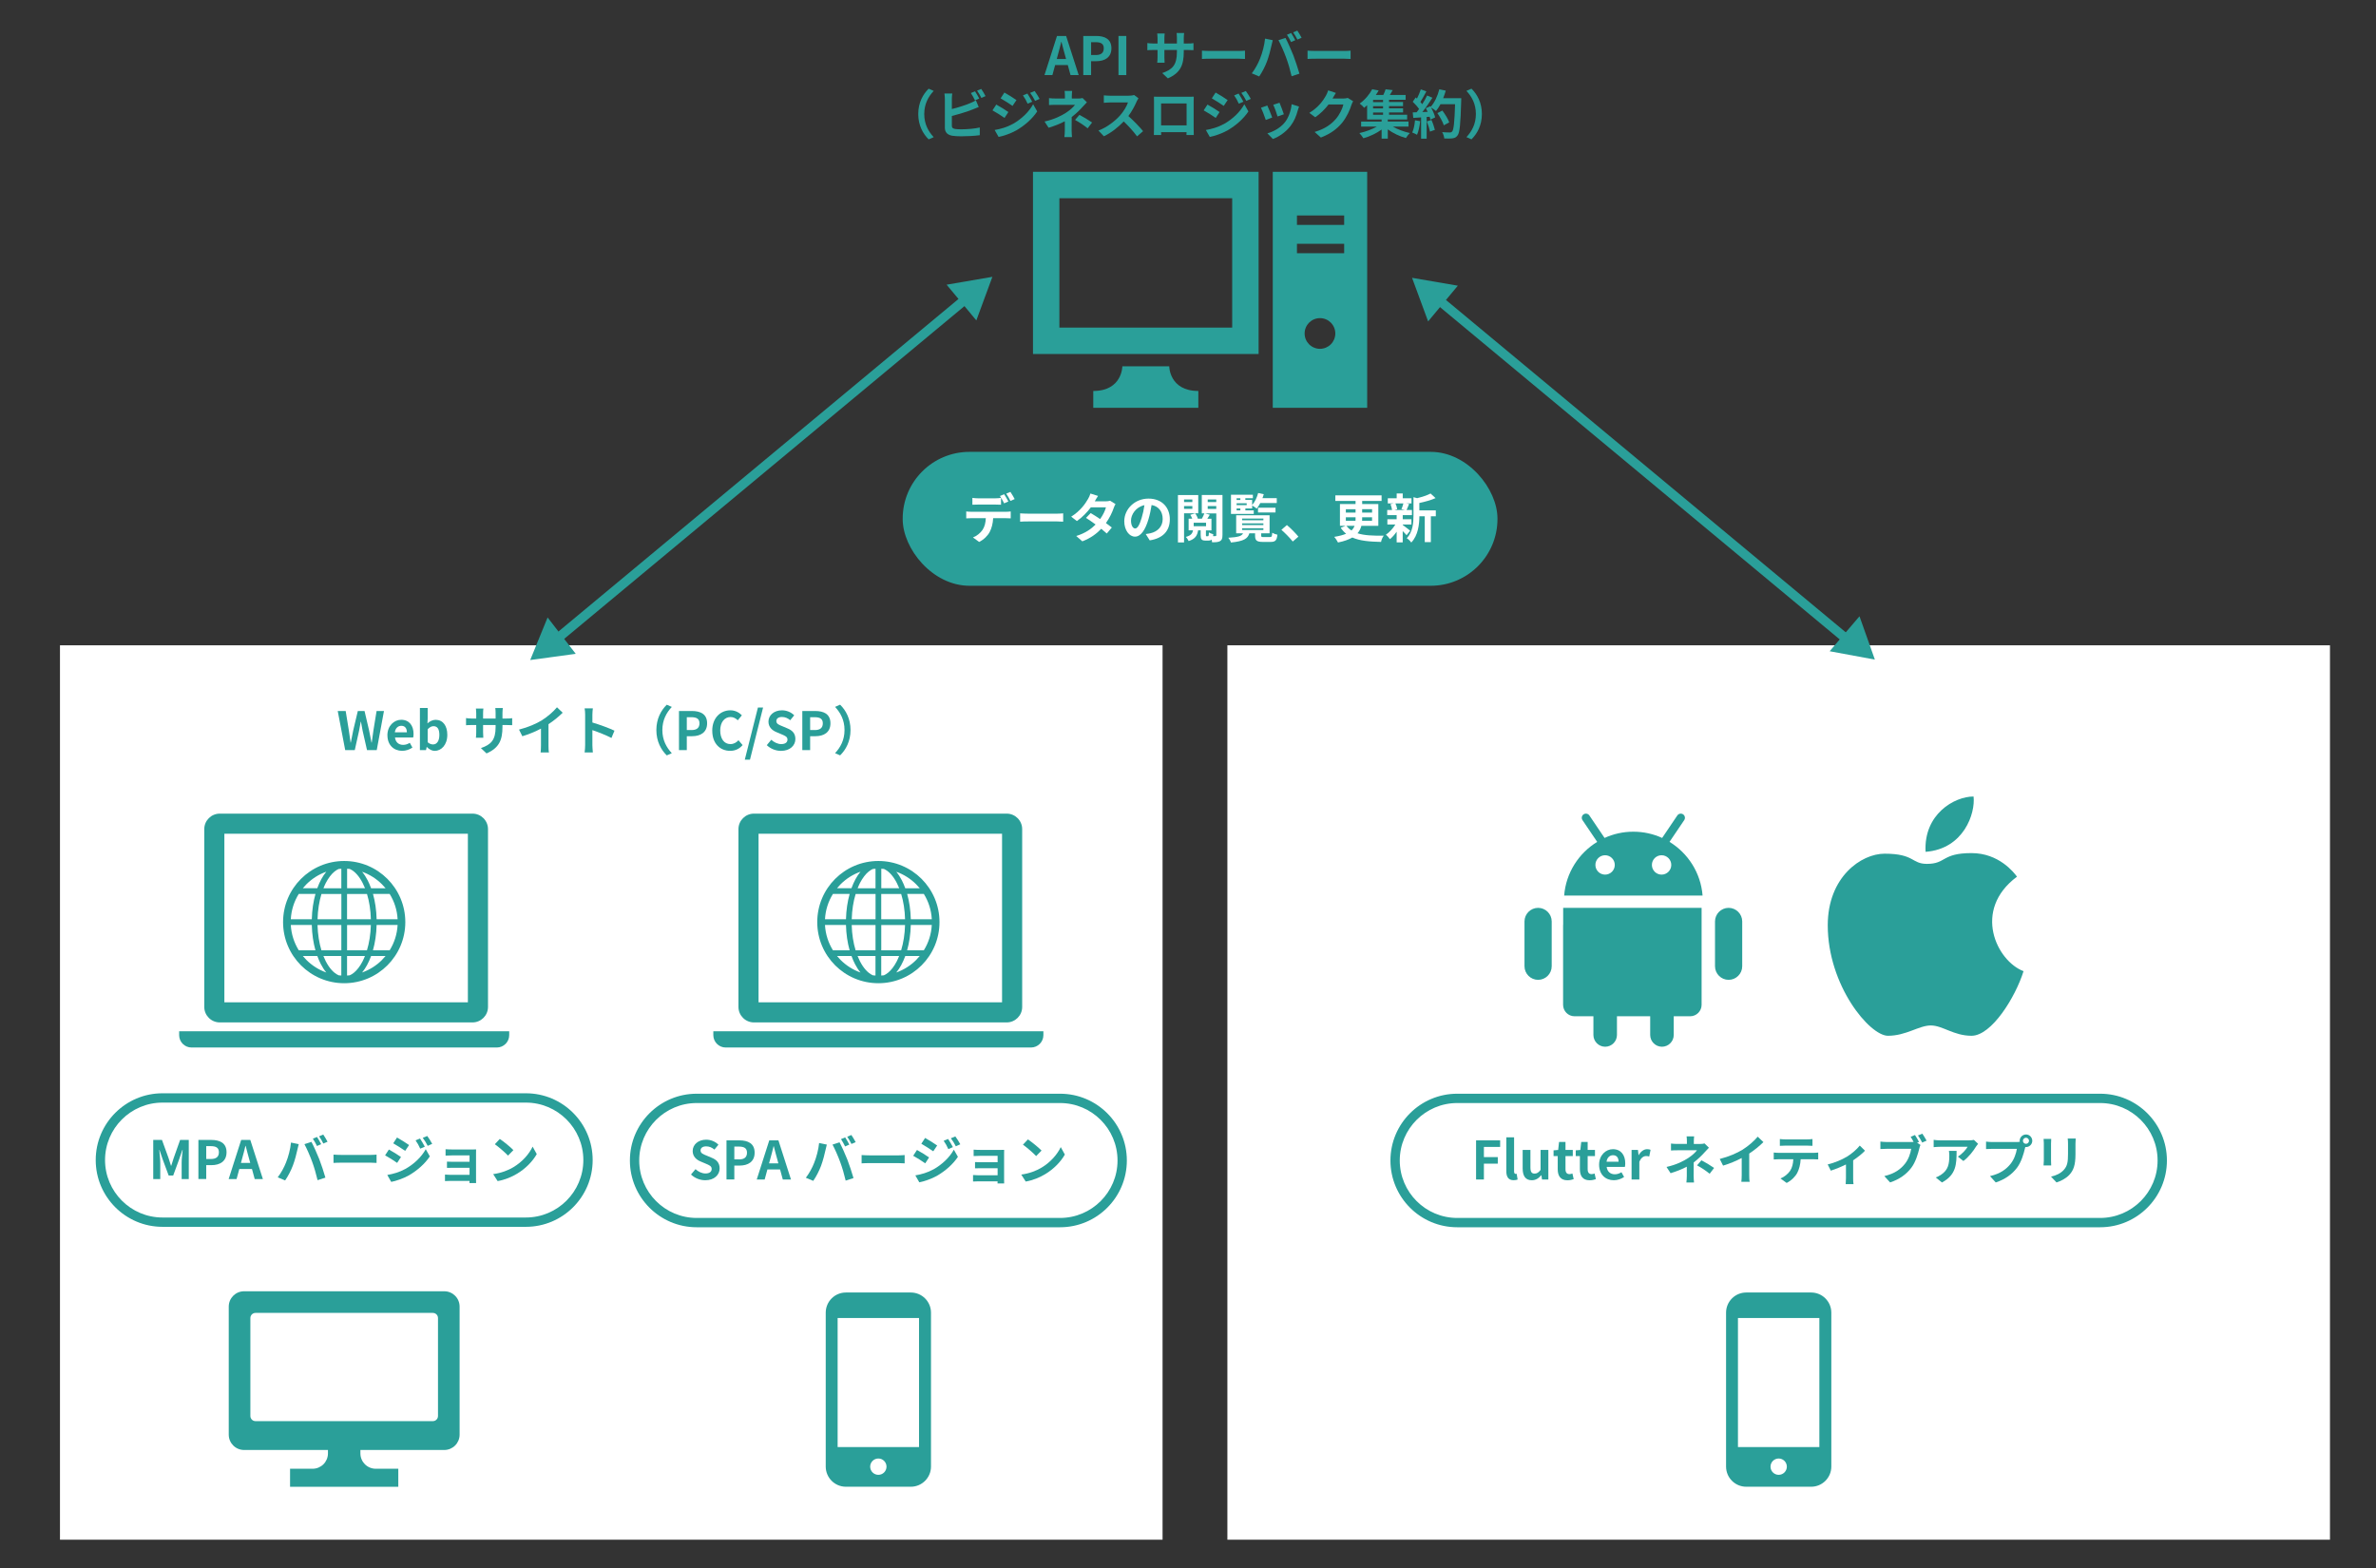 <?xml version="1.0" encoding="UTF-8"?>
<svg id="_レイヤー_4" data-name="レイヤー 4" xmlns="http://www.w3.org/2000/svg" viewBox="0 0 765 505">
  <rect x="0" y="0" width="765" height="505" fill="#333333" stroke="none"/>
  <defs>
    <style>
      .cls-1 {
        fill: none;
        stroke: #2a9f99;
        stroke-linecap: round;
        stroke-miterlimit: 10;
        stroke-width: 3px;
      }

      .cls-2 {
        fill-rule: evenodd;
      }

      .cls-2, .cls-3 {
        fill: #2a9f99;
      }

      .cls-2, .cls-3, .cls-4 {
        stroke-width: 0px;
      }

      .cls-4 {
        fill: #fff;
      }
    </style>
  </defs>
  <rect class="cls-4" x="19.31" y="207.79" width="355" height="288"/>
  <rect class="cls-4" x="395.18" y="207.79" width="355" height="288"/>
  <g>
    <g>
      <path class="cls-4" d="m469.18,393.68c-11.03,0-20-8.97-20-20s8.97-20,20-20h207c11.03,0,20,8.97,20,20s-8.97,20-20,20h-207Z"/>
      <path class="cls-3" d="m676.18,355.18c10.2,0,18.5,8.3,18.5,18.5s-8.3,18.5-18.5,18.5h-207c-10.2,0-18.5-8.3-18.5-18.5s8.3-18.5,18.5-18.5h207m0-3h-207c-11.87,0-21.5,9.63-21.5,21.5s9.63,21.5,21.5,21.5h207c11.87,0,21.5-9.63,21.5-21.5s-9.63-21.5-21.5-21.5h0Z"/>
    </g>
    <g>
      <path class="cls-3" d="m475.25,367.2h7.75v2.11h-5.23v3.28h4.47v2.11h-4.47v5.1h-2.52v-12.6Z"/>
      <path class="cls-3" d="m484.99,377.13v-10.9h2.5v11c0,.58.25.76.49.76.1,0,.17,0,.34-.03l.31,1.85c-.29.12-.7.22-1.29.22-1.73,0-2.35-1.14-2.35-2.91Z"/>
      <path class="cls-3" d="m490.25,376.23v-5.95h2.5v5.63c0,1.46.41,1.99,1.33,1.99.78,0,1.29-.34,1.94-1.19v-6.43h2.5v9.52h-2.04l-.19-1.36h-.07c-.81.97-1.73,1.6-3.03,1.6-2.06,0-2.94-1.43-2.94-3.81Z"/>
      <path class="cls-3" d="m501.54,376.47v-4.21h-1.34v-1.85l1.48-.12.29-2.57h2.07v2.57h2.35v1.97h-2.35v4.21c0,1.09.44,1.6,1.29,1.6.31,0,.68-.1.94-.2l.41,1.82c-.51.17-1.17.36-2.01.36-2.26,0-3.13-1.45-3.13-3.57Z"/>
      <path class="cls-3" d="m508.68,376.47v-4.21h-1.34v-1.85l1.48-.12.29-2.57h2.07v2.57h2.35v1.97h-2.35v4.21c0,1.09.44,1.6,1.29,1.6.31,0,.68-.1.94-.2l.41,1.82c-.51.17-1.17.36-2.01.36-2.26,0-3.13-1.45-3.13-3.57Z"/>
      <path class="cls-3" d="m514.86,375.04c0-3.08,2.18-5,4.44-5,2.62,0,3.98,1.92,3.98,4.54,0,.48-.05.94-.12,1.16h-5.87c.21,1.56,1.22,2.38,2.63,2.38.78,0,1.46-.24,2.14-.66l.85,1.53c-.94.65-2.14,1.05-3.31,1.05-2.67,0-4.74-1.85-4.74-5Zm6.27-.97c0-1.27-.58-2.09-1.8-2.09-1,0-1.89.71-2.07,2.09h3.88Z"/>
      <path class="cls-3" d="m525.33,370.28h2.04l.19,1.68h.05c.7-1.24,1.72-1.92,2.7-1.92.53,0,.83.08,1.12.2l-.43,2.16c-.34-.1-.61-.15-1-.15-.75,0-1.65.49-2.18,1.87v5.68h-2.5v-9.52Z"/>
      <path class="cls-3" d="m545.36,367.48v.88h2.04c.53,0,1-.05,1.41-.17l1.41,1.38c-.44.43-.95,1-1.33,1.41-.87.99-2.16,2.26-3.57,3.33,0,1.36-.02,3.21-.02,4.28,0,.68.07,1.65.12,2.18h-2.45c.07-.48.13-1.5.13-2.18v-2.91c-1.56.83-3.38,1.53-5.22,2.09l-1.31-2.01c3.28-.73,5.46-1.9,6.94-2.84,1.31-.85,2.36-1.84,2.86-2.53h-6.15c-.61,0-1.68.02-2.21.07v-2.23c.65.1,1.58.12,2.18.12h2.94v-.88c0-.53-.03-1.14-.1-1.56h2.43c-.05.41-.1,1.04-.1,1.56Zm1.04,7.77l1.41-1.63c1.56.85,2.45,1.34,4.08,2.46l-1.43,1.87c-1.48-1.17-2.58-1.89-4.06-2.7Z"/>
      <path class="cls-3" d="m561.14,370.14c1.75-1.09,3.69-2.79,4.79-4.13l1.84,1.75c-1.29,1.28-2.92,2.6-4.57,3.69v6.87c0,.75.03,1.8.15,2.23h-2.69c.07-.41.12-1.48.12-2.23v-5.44c-1.75.92-3.91,1.84-6,2.45l-1.07-2.14c3.04-.78,5.54-1.89,7.43-3.04Z"/>
      <path class="cls-3" d="m572.73,371.22h11.13c.36,0,1.1-.03,1.55-.1v2.21c-.43-.03-1.07-.05-1.55-.05h-4.1c-.1,1.75-.48,3.18-1.09,4.37-.6,1.17-1.9,2.5-3.42,3.26l-1.99-1.44c1.21-.46,2.4-1.45,3.08-2.43.7-1.05.99-2.33,1.05-3.76h-4.67c-.51,0-1.16.03-1.63.07v-2.23c.51.05,1.1.1,1.63.1Zm2.16-4.33h6.83c.58,0,1.26-.03,1.84-.12v2.19c-.58-.03-1.24-.07-1.84-.07h-6.82c-.6,0-1.31.03-1.84.07v-2.19c.56.08,1.26.12,1.82.12Z"/>
      <path class="cls-3" d="m594.56,372.52c1.65-1,3.37-2.53,4.23-3.64l1.68,1.65c-.8.88-2.29,2.09-3.81,3.09v5.83c0,.59.02,1.5.12,1.84h-2.52c.03-.34.08-1.24.08-1.84v-4.49c-1.5.75-3.4,1.53-4.88,1.99l-1-2.01c2.21-.48,4.74-1.61,6.09-2.43Z"/>
      <path class="cls-3" d="m617.87,367.71l-.63.25,1.09.71c-.17.32-.29.82-.38,1.17-.41,1.67-1.14,4.3-2.57,6.19-1.53,2.04-3.79,3.72-6.83,4.71l-1.85-2.04c3.37-.78,5.29-2.26,6.66-3.99,1.12-1.41,1.77-3.33,1.99-4.79h-7.9c-.78,0-1.58.03-2.02.07v-2.4c.49.07,1.46.14,2.02.14h7.87c.21,0,.49,0,.8-.03-.29-.56-.63-1.16-.95-1.65l1.39-.58c.44.65,1,1.63,1.31,2.24Zm2.43-.42l-1.41.61c-.38-.7-.9-1.67-1.36-2.29l1.41-.56c.42.61,1.04,1.65,1.36,2.24Z"/>
      <path class="cls-3" d="m636.23,369.18c-.8,1.33-2.41,3.47-4.08,4.66l-1.77-1.41c1.36-.83,2.69-2.33,3.13-3.16h-8.86c-.71,0-1.28.05-2.07.12v-2.36c.65.1,1.36.17,2.07.17h9.16c.48,0,1.41-.05,1.73-.15l1.34,1.26c-.19.22-.51.63-.66.88Zm-10.98,11.58l-1.99-1.62c.54-.19,1.16-.48,1.79-.93,2.16-1.5,2.57-3.3,2.57-6.09,0-.53-.03-.99-.12-1.53h2.46c0,4.22-.08,7.68-4.71,10.17Z"/>
      <path class="cls-3" d="m652.31,365.3c1.11,0,2.02.92,2.02,2.04s-.92,2.02-2.02,2.02c-.07,0-.15,0-.22-.02-.05.19-.09.36-.14.51-.39,1.67-1.12,4.3-2.55,6.19-1.53,2.04-3.81,3.72-6.83,4.71l-1.85-2.04c3.37-.78,5.29-2.26,6.66-3.99,1.12-1.41,1.77-3.33,1.99-4.79h-7.9c-.78,0-1.6.03-2.02.07v-2.4c.49.07,1.46.14,2.02.14h7.87c.24,0,.61-.02.97-.07-.02-.1-.04-.2-.04-.32,0-1.12.92-2.04,2.04-2.04Zm0,3.01c.53,0,.97-.44.97-.97s-.44-.99-.97-.99-.99.44-.99.99.44.97.99.97Z"/>
      <path class="cls-3" d="m660.37,368.05v5.75c0,.42.02,1.09.05,1.48h-2.46c.02-.32.09-.99.09-1.5v-5.73c0-.32-.02-.92-.07-1.31h2.45c-.03.39-.05.76-.05,1.31Zm7.87.25v3.37c0,3.65-.71,5.24-1.97,6.63-1.12,1.22-2.89,2.06-4.13,2.45l-1.77-1.87c1.68-.39,3.06-1.04,4.08-2.14,1.17-1.28,1.39-2.55,1.39-5.2v-3.23c0-.68-.03-1.22-.1-1.7h2.57c-.03.48-.07,1.02-.07,1.7Z"/>
    </g>
  </g>
  <g>
    <path class="cls-3" d="m332.59,113.99h72.64v-58.67h-72.64v58.67Zm8.5-50.16h55.64v41.66h-55.64v-41.66Z"/>
    <path class="cls-3" d="m376.46,117.95h-15.1s0,7.94-9.36,7.94v5.42h33.83v-5.42c-9.37,0-9.37-7.94-9.37-7.94Z"/>
    <path class="cls-3" d="m409.79,55.32v76h30.4V55.32h-30.4Zm15.2,57c-2.73,0-4.94-2.21-4.94-4.94s2.21-4.94,4.94-4.94,4.94,2.21,4.94,4.94-2.21,4.94-4.94,4.94Zm7.79-30.78h-15.2v-3.04h15.2v3.04Zm0-9.12h-15.2v-3.04h15.2v3.04Z"/>
  </g>
  <g>
    <rect class="cls-3" x="290.64" y="145.5" width="191.5" height="43.12" rx="21.5" ry="21.5"/>
    <g>
      <path class="cls-4" d="m312.74,164.79h11.13c.36,0,1.11-.03,1.55-.1v2.22c-.42-.03-1.07-.05-1.55-.05h-4.1c-.1,1.76-.48,3.19-1.09,4.38-.59,1.19-1.9,2.51-3.42,3.27l-1.99-1.45c1.21-.46,2.4-1.43,3.08-2.44.7-1.06.99-2.34,1.05-3.77h-4.67c-.49,0-1.16.03-1.63.07v-2.23c.51.07,1.11.1,1.63.1Zm2.16-4.33h5.56c.58,0,1.26-.05,1.84-.14v2.2c-.58-.03-1.24-.05-1.84-.05h-5.56c-.58,0-1.31.02-1.82.05v-2.2c.54.08,1.24.14,1.82.14Zm9.76,1.02l-1.36.6c-.36-.7-.88-1.72-1.34-2.37l1.36-.56c.42.63,1.02,1.7,1.34,2.33Zm2.04-.78l-1.36.6c-.36-.72-.9-1.71-1.36-2.35l1.34-.56c.44.65,1.07,1.72,1.38,2.32Z"/>
      <path class="cls-4" d="m331.19,165.4h9.13c.8,0,1.55-.07,1.99-.1v2.68c-.41-.02-1.27-.08-1.99-.08h-9.13c-.97,0-2.11.03-2.74.08v-2.68c.61.05,1.85.1,2.74.1Z"/>
      <path class="cls-4" d="m352.5,161.43h3.45c.53,0,1.11-.07,1.48-.19l1.73,1.07c-.19.32-.41.78-.56,1.21-.46,1.38-1.31,3.2-2.52,4.91.73.53,1.39,1.02,1.89,1.43l-1.62,1.93c-.46-.43-1.09-.96-1.78-1.52-1.5,1.58-3.43,3.03-6.09,4.04l-1.97-1.72c2.94-.9,4.83-2.28,6.24-3.7-1.1-.82-2.23-1.58-3.09-2.13l1.51-1.55c.9.51,1.97,1.21,3.04,1.93.88-1.23,1.62-2.71,1.87-3.77h-4.86c-1.19,1.58-2.77,3.22-4.49,4.41l-1.84-1.41c2.97-1.86,4.56-4.19,5.41-5.68.27-.41.63-1.19.78-1.77l2.46.77c-.42.6-.85,1.36-1.05,1.74Z"/>
      <path class="cls-4" d="m370.17,173.99l-1.28-2.03c.65-.07,1.12-.17,1.58-.27,2.18-.51,3.88-2.08,3.88-4.57,0-2.35-1.28-4.11-3.57-4.5-.24,1.45-.53,3.02-1.02,4.62-1.02,3.44-2.48,5.56-4.33,5.56s-3.45-2.08-3.45-4.96c0-3.94,3.4-7.29,7.8-7.29s6.87,2.93,6.87,6.65-2.19,6.14-6.48,6.8Zm-4.67-3.82c.71,0,1.38-1.07,2.07-3.38.39-1.26.71-2.71.9-4.12-2.8.58-4.32,3.07-4.32,4.94,0,1.72.68,2.56,1.34,2.56Z"/>
      <path class="cls-4" d="m381.23,165.28v9.39h-1.97v-15.27h6.54v5.88h-4.57Zm0-4.45v.84h2.67v-.84h-2.67Zm2.67,3.02v-.89h-2.67v.89h2.67Zm9.69,8.49c0,.99-.17,1.57-.75,1.89-.58.34-1.39.39-2.57.39-.02-.24-.08-.54-.17-.87-.24.24-.56.32-.99.32h-.97c-1.29,0-1.56-.43-1.56-1.81v-1.5h-.83c-.25,1.67-.92,2.79-3.04,3.46-.17-.38-.58-1.04-.93-1.33,1.63-.43,2.14-1.09,2.33-2.13h-1.41v-3.75h1.16c-.15-.41-.37-.87-.63-1.23l1.56-.49c.39.49.76,1.21.87,1.72h1.31c.29-.51.61-1.21.8-1.7h-.83v-5.92h6.66v12.94Zm-9.26-2.9h3.98v-1.11h-3.98v1.11Zm4.59,3.22c.2,0,.27-.15.31-1.24.31.26.99.49,1.41.6-.02.24-.05.44-.07.63.32,0,.59,0,.73-.02.22,0,.31-.08.31-.32v-6.99h-3.59l1.5.43c-.27.46-.54.9-.8,1.28h1.33v3.75h-1.78v1.5c0,.36.02.39.2.39h.46Zm-.07-11.83v.84h2.75v-.84h-2.75Zm0,3.05h2.75v-.92h-2.75v.92Z"/>
      <path class="cls-4" d="m408.91,172.93c.53,0,.65-.19.71-1.38.39.25,1.17.53,1.67.63-.19,1.84-.68,2.32-2.19,2.32h-2.48c-2.02,0-2.52-.48-2.52-2.01v-.77h-1.85c-.49,1.72-1.79,2.57-5.92,2.97-.12-.44-.53-1.16-.87-1.53,3.3-.19,4.33-.56,4.76-1.43h-2.21v-5.81h10.76v5.81h-2.7v.75c0,.41.12.46.82.46h2.02Zm-5.24-7.45h-7.33v-6.17h7.05v1.12h-2.43v.55h2.19v1.64c.87-.97,1.56-2.42,1.94-3.87l1.8.39c-.12.43-.25.85-.42,1.26h4.61v1.57h-5.3c-.36.68-.75,1.31-1.16,1.81-.32-.29-1.02-.75-1.46-.99v.94h-2.19v.61h2.7v1.14Zm-5.52-5.04v.55h1.21v-.55h-1.21Zm3.25,1.62h-3.25v.6h3.25v-.6Zm-3.25,2.28h1.21v-.61h-1.21v.61Zm1.77,3.19h6.85v-.55h-6.85v.55Zm0,1.55h6.85v-.55h-6.85v.55Zm0,1.58h6.85v-.56h-6.85v.56Zm5.12-5.64v-1.53h5.64v1.53h-5.64Z"/>
      <path class="cls-4" d="m412.57,170.6l1.77-1.53c1.21.99,2.86,2.68,3.71,3.73l-1.82,1.57c-1.04-1.28-2.48-2.74-3.66-3.77Z"/>
      <path class="cls-4" d="m438.32,169.34c-.22.85-.61,1.67-1.24,2.37,2.21.73,5,.8,8.45.78-.37.46-.75,1.31-.87,2.01-3.69-.08-6.82-.34-9.25-1.42-1.14.65-2.63,1.21-4.61,1.6-.24-.48-.78-1.33-1.22-1.81,1.63-.26,2.87-.6,3.84-1.01-.66-.51-1.24-1.16-1.75-1.91l1.55-.63h-1.8v-7.01h5.03v-1h-6.51v-1.81h14.89v1.81h-6.25v1h5.2v7.01h-5.46Zm-5-4.28h3.13v-1.09h-3.13v1.09Zm0,2.62h3.11c.02-.19.02-.38.02-.56v-.55h-3.13v1.11Zm.17,1.65c.49.61,1.02,1.09,1.65,1.48.49-.46.78-.94.99-1.48h-2.63Zm8.28-2.76h-3.2v.56c0,.17,0,.36-.02.55h3.21v-1.11Zm-3.2-2.61v1.09h3.2v-1.09h-3.2Z"/>
      <path class="cls-4" d="m451.63,169.03c.61.43,2.02,1.55,2.41,1.86l-1.17,1.45c-.27-.34-.75-.85-1.24-1.33v3.63h-1.95v-3.43c-.66.96-1.43,1.81-2.16,2.4-.31-.44-.88-1.11-1.31-1.43,1.1-.73,2.28-2.01,3.06-3.29h-2.58v-1.7h2.99v-1.31h-3.04v-1.67h1.56c-.07-.56-.27-1.29-.51-1.88l1.04-.24h-1.9v-1.65h2.86v-1.55h1.95v1.55h2.82v1.65h-1.75l.99.19c-.31.73-.58,1.42-.82,1.93h1.72v1.67h-2.96v1.31h2.8v1.7h-2.8v.14Zm-2.35-6.94c.29.58.51,1.36.58,1.88l-.85.24h3.33l-1.12-.24c.22-.51.49-1.3.63-1.88h-2.57Zm13.02,4.14h-1.61v8.33h-1.96v-8.33h-1.73c-.02,2.54-.37,6.14-2.62,8.47-.25-.44-.99-1.14-1.44-1.38,1.95-2.08,2.16-4.98,2.16-7.33v-5.9l1.17.32c1.62-.39,3.3-.94,4.33-1.5l1.61,1.48c-1.5.67-3.43,1.19-5.22,1.57v2.39h5.3v1.88Z"/>
    </g>
  </g>
  <g>
    <path class="cls-3" d="m340.3,11.58h2.96l4.05,12.6h-2.63l-.88-3.23h-4.08l-.88,3.23h-2.55l4.03-12.6Zm-.05,7.41h2.99l-.38-1.38c-.39-1.31-.73-2.75-1.09-4.11h-.08c-.32,1.38-.7,2.8-1.07,4.11l-.37,1.38Z"/>
    <path class="cls-3" d="m348.78,11.58h4.13c2.79,0,4.93.99,4.93,3.96s-2.16,4.16-4.86,4.16h-1.68v4.47h-2.52v-12.6Zm4.03,6.14c1.73,0,2.57-.73,2.57-2.18s-.92-1.96-2.65-1.96h-1.43v4.13h1.51Z"/>
    <path class="cls-3" d="m360.12,11.58h2.52v12.6h-2.52v-12.6Z"/>
    <path class="cls-3" d="m376.03,25.25l-1.82-1.72c3.28-1.14,4.72-2.6,4.72-6.78v-.65h-4.03v2.31c0,.75.05,1.45.07,1.79h-2.38c.05-.34.1-1.02.1-1.79v-2.31h-1.45c-.85,0-1.46.03-1.83.07v-2.31c.29.05.98.15,1.83.15h1.45v-1.68c0-.49-.05-1.02-.1-1.53h2.41c-.05.32-.1.87-.1,1.53v1.68h4.03v-1.79c0-.68-.05-1.24-.1-1.58h2.43c-.05.34-.12.9-.12,1.58v1.79h1.26c.9,0,1.41-.03,1.87-.12v2.26c-.37-.03-.97-.05-1.87-.05h-1.26v.56c0,4.22-1.02,6.78-5.12,8.58Z"/>
    <path class="cls-3" d="m389.73,16.41h9.13c.8,0,1.55-.07,1.99-.1v2.67c-.41-.02-1.27-.08-1.99-.08h-9.13c-.97,0-2.11.03-2.74.08v-2.67c.61.05,1.85.1,2.74.1Z"/>
    <path class="cls-3" d="m407.31,12.43l2.48.51c-.15.49-.34,1.33-.41,1.7-.24,1.19-.85,3.54-1.44,5.12-.61,1.65-1.62,3.59-2.52,4.86l-2.38-1c1.07-1.39,2.07-3.23,2.65-4.73.76-1.9,1.41-4.3,1.62-6.46Zm4.32.51l2.26-.73c.7,1.31,1.87,3.93,2.52,5.58.59,1.53,1.5,4.25,1.97,5.93l-2.52.82c-.47-2.02-1.09-4.17-1.77-6-.65-1.79-1.75-4.3-2.46-5.59Zm5.41,0l-1.36.6c-.36-.7-.87-1.72-1.32-2.36l1.34-.56c.43.63,1.02,1.7,1.34,2.33Zm2.04-.78l-1.36.58c-.34-.7-.9-1.7-1.36-2.33l1.34-.56c.44.65,1.07,1.72,1.38,2.31Z"/>
    <path class="cls-3" d="m423.73,16.41h9.13c.8,0,1.55-.07,1.99-.1v2.67c-.41-.02-1.27-.08-1.99-.08h-9.13c-.97,0-2.11.03-2.74.08v-2.67c.61.05,1.85.1,2.74.1Z"/>
  </g>
  <g>
    <path class="cls-3" d="m299,28.56l1.62.71c-1.7,1.84-3.04,4.18-3.04,7.45s1.34,5.61,3.04,7.45l-1.62.71c-1.84-1.8-3.35-4.52-3.35-8.16s1.51-6.36,3.35-8.16Z"/>
    <path class="cls-3" d="m306.47,31.9v3.21c2.01-.49,4.37-1.24,5.88-1.89.61-.24,1.19-.51,1.85-.92l.92,2.16c-.66.27-1.43.59-1.99.8-1.72.68-4.45,1.53-6.66,2.07v3.14c0,.73.34.92,1.11,1.07.51.07,1.21.1,1.97.1,1.77,0,4.52-.22,5.91-.59v2.48c-1.6.24-4.18.36-6.05.36-1.11,0-2.12-.07-2.86-.19-1.48-.27-2.33-1.09-2.33-2.55v-9.26c0-.37-.05-1.26-.14-1.77h2.52c-.08.51-.14,1.29-.14,1.77Zm8.82-.17l-1.38.58c-.34-.7-.87-1.7-1.32-2.36l1.34-.54c.43.63,1.04,1.7,1.36,2.33Zm2.02-.78l-1.34.58c-.36-.71-.9-1.7-1.38-2.35l1.34-.54c.46.63,1.09,1.72,1.38,2.31Z"/>
    <path class="cls-3" d="m324.67,36.07l-1.24,1.9c-.97-.68-2.74-1.82-3.88-2.43l1.22-1.87c1.16.61,3.03,1.79,3.89,2.4Zm1.36,3.88c2.89-1.62,5.27-3.94,6.61-6.38l1.31,2.31c-1.56,2.36-3.98,4.5-6.75,6.12-1.73.97-4.18,1.82-5.68,2.09l-1.27-2.23c1.9-.32,3.94-.9,5.78-1.92Zm1.24-7.72l-1.26,1.87c-.95-.66-2.72-1.8-3.84-2.43l1.22-1.87c1.12.61,2.99,1.8,3.88,2.43Zm5.07.53l-1.48.63c-.49-1.07-.88-1.8-1.5-2.67l1.43-.59c.47.71,1.15,1.85,1.55,2.63Zm2.38-.92l-1.45.65c-.54-1.07-.97-1.73-1.6-2.58l1.45-.6c.53.68,1.19,1.79,1.6,2.53Z"/>
    <path class="cls-3" d="m345.09,30.85v.88h2.04c.53,0,1-.05,1.41-.17l1.41,1.38c-.44.43-.95,1-1.33,1.41-.87.99-2.16,2.26-3.57,3.33,0,1.36-.02,3.21-.02,4.28,0,.68.07,1.65.12,2.18h-2.45c.07-.48.14-1.5.14-2.18v-2.91c-1.56.83-3.38,1.53-5.22,2.09l-1.31-2.01c3.28-.73,5.46-1.9,6.94-2.84,1.31-.85,2.36-1.84,2.86-2.53h-6.15c-.61,0-1.68.02-2.21.07v-2.23c.65.1,1.58.12,2.18.12h2.94v-.88c0-.53-.04-1.14-.1-1.56h2.43c-.05.41-.1,1.04-.1,1.56Zm1.04,7.77l1.41-1.63c1.56.85,2.45,1.34,4.08,2.46l-1.43,1.87c-1.48-1.17-2.58-1.89-4.06-2.7Z"/>
    <path class="cls-3" d="m365.97,32.7c-.58,1.33-1.53,3.14-2.67,4.67,1.68,1.46,3.74,3.64,4.74,4.86l-1.94,1.68c-1.11-1.53-2.69-3.26-4.29-4.81-1.8,1.9-4.06,3.67-6.39,4.78l-1.75-1.84c2.74-1.02,5.37-3.09,6.97-4.88,1.12-1.28,2.16-2.96,2.53-4.17h-5.76c-.71,0-1.65.1-2.01.12v-2.41c.46.07,1.5.12,2.01.12h6c.73,0,1.41-.1,1.75-.22l1.39,1.04c-.14.19-.44.71-.6,1.05Z"/>
    <path class="cls-3" d="m373.33,31.16h9.35c.43,0,1.07,0,1.68-.03-.04.51-.04,1.14-.04,1.65v8.33c0,.66.04,2.29.04,2.36h-2.35s.02-.42.02-.92h-8.19c.02.48.02.87.02.92h-2.35c0-.08.05-1.56.05-2.38v-8.31c0-.48,0-1.17-.03-1.65.7.02,1.34.03,1.8.03Zm.51,9.21h8.21v-7.05h-8.21v7.05Z"/>
    <path class="cls-3" d="m392.67,36.07l-1.24,1.9c-.97-.68-2.74-1.82-3.88-2.43l1.22-1.87c1.16.61,3.03,1.79,3.89,2.4Zm1.36,3.88c2.89-1.62,5.27-3.94,6.61-6.38l1.31,2.31c-1.56,2.36-3.98,4.5-6.75,6.12-1.73.97-4.18,1.82-5.68,2.09l-1.27-2.23c1.9-.32,3.94-.9,5.78-1.92Zm1.24-7.72l-1.26,1.87c-.95-.66-2.72-1.8-3.84-2.43l1.22-1.87c1.12.61,2.99,1.8,3.88,2.43Zm5.07.53l-1.48.63c-.49-1.07-.88-1.8-1.5-2.67l1.43-.59c.47.71,1.15,1.85,1.55,2.63Zm2.38-.92l-1.45.65c-.54-1.07-.97-1.73-1.6-2.58l1.45-.6c.53.68,1.19,1.79,1.6,2.53Z"/>
    <path class="cls-3" d="m409.61,37.85l-2.07.78c-.29-.92-1.14-3.18-1.55-3.93l2.04-.73c.43.87,1.24,2.92,1.58,3.88Zm8.23-2.29c-.44,1.72-1.16,3.48-2.31,4.98-1.58,2.04-3.71,3.47-5.69,4.22l-1.79-1.82c1.87-.49,4.23-1.78,5.64-3.55,1.16-1.44,1.97-3.71,2.18-5.83l2.38.76c-.21.54-.31.9-.41,1.24Zm-4.47,1.24l-2.04.71c-.21-.83-.95-2.89-1.38-3.77l2.02-.66c.32.73,1.16,2.94,1.39,3.72Z"/>
    <path class="cls-3" d="m429.09,31.65s-.03.05-.05.08h3.42c.53,0,1.09-.08,1.48-.2l1.73,1.07c-.19.32-.42.8-.56,1.22-.46,1.51-1.43,3.77-2.96,5.68-1.62,1.97-3.67,3.54-6.87,4.79l-2.01-1.8c3.48-1.04,5.37-2.52,6.85-4.2,1.16-1.33,2.14-3.37,2.41-4.64h-4.78c-1.14,1.48-2.62,2.98-4.28,4.11l-1.9-1.41c2.98-1.82,4.46-4.01,5.3-5.47.25-.42.61-1.21.76-1.78l2.48.82c-.39.59-.83,1.36-1.04,1.73Z"/>
    <path class="cls-3" d="m448.48,40.78c1.53.88,3.57,1.65,5.44,2.06-.42.39-.98,1.14-1.26,1.61-1.99-.54-4.15-1.56-5.83-2.79v2.97h-1.99v-2.91c-1.68,1.22-3.88,2.26-5.87,2.8-.3-.49-.87-1.24-1.29-1.67,1.94-.41,4.04-1.19,5.63-2.09h-5.07v-1.62h6.6v-.66h-4.67v-4.59c-.31.29-.63.56-.97.83-.32-.46-.98-1.07-1.43-1.36,1.89-1.36,3.26-3.14,4.03-4.62l2.09.39c-.27.49-.58.97-.92,1.46h2.41c.29-.61.58-1.29.75-1.84l2.28.27c-.29.54-.61,1.09-.92,1.56h5.08v1.56h-5.34v.7h4.5v1.33h-4.5v.71h4.52v1.33h-4.52v.73h5.83v1.53h-6.24v.66h6.68v1.62h-5.03Zm-3.18-8.6h-3.21v.7h3.21v-.7Zm0,2.02h-3.21v.71h3.21v-.71Zm-3.21,2.77h3.21v-.73h-3.21v.73Z"/>
    <path class="cls-3" d="m457.26,39.01c-.17,1.6-.53,3.3-1.02,4.39-.36-.22-1.11-.58-1.55-.73.49-1,.77-2.52.9-3.94l1.67.29Zm13.22-7.36s0,.68-.02.93c-.22,7.45-.46,10.13-1.17,11.03-.48.65-.92.83-1.63.93-.61.1-1.67.08-2.65.05-.04-.58-.31-1.46-.68-2.04,1.07.1,2.04.1,2.5.1.32,0,.51-.07.71-.29.51-.53.77-3.01.95-8.81h-4.69c-.46.83-.94,1.58-1.45,2.19-.34-.31-1.09-.82-1.6-1.12.6,1.07,1.14,2.33,1.33,3.18l-1.53.71c-.05-.27-.13-.58-.24-.92l-.97.07v6.99h-1.79v-6.85l-2.52.17-.17-1.77,1.26-.05c.25-.32.53-.68.78-1.05-.49-.73-1.33-1.65-2.04-2.33l.95-1.39c.14.12.27.24.41.36.48-.93.95-2.07,1.24-2.96l1.79.63c-.61,1.17-1.31,2.48-1.92,3.43.22.24.42.49.59.71.61-.95,1.16-1.94,1.56-2.79l1.72.71c-.95,1.5-2.14,3.23-3.25,4.61l1.72-.07c-.19-.41-.39-.82-.6-1.17l1.43-.63.12.2c1.26-1.34,2.26-3.52,2.8-5.66l2.07.44c-.22.83-.51,1.65-.83,2.43h5.8Zm-9.6,6.97c.46,1,.9,2.33,1.11,3.2l-1.6.56c-.13-.87-.58-2.24-1-3.28l1.5-.48Zm3.98,1.73c-.32-1.07-1.21-2.7-2.07-3.93l1.61-.82c.88,1.17,1.85,2.74,2.21,3.81l-1.75.94Z"/>
    <path class="cls-3" d="m473.77,44.87l-1.62-.71c1.7-1.84,3.04-4.18,3.04-7.45s-1.34-5.61-3.04-7.45l1.62-.71c1.84,1.8,3.35,4.52,3.35,8.16s-1.51,6.36-3.35,8.16Z"/>
  </g>
  <g>
    <path class="cls-3" d="m70.75,329.22h81.39c2.74,0,4.98-2.24,4.98-4.98v-57.27c0-2.74-2.24-4.98-4.98-4.98h-81.39c-2.74,0-4.98,2.24-4.98,4.98v57.27c0,2.74,2.24,4.98,4.98,4.98Zm1.49-60.76h78.4v54.28h-78.4v-54.28Z"/>
    <path class="cls-3" d="m57.68,332.08v1.24c0,2.19,1.79,3.98,3.98,3.98h98.31c2.19,0,3.98-1.79,3.98-3.98v-1.24H57.68Z"/>
    <path class="cls-3" d="m110.82,277.24c-10.87,0-19.68,8.81-19.68,19.68,0,10.87,8.81,19.68,19.68,19.68s19.68-8.81,19.68-19.68c0-10.87-8.81-19.68-19.68-19.68Zm-12.17,7.5c1.79-1.79,3.98-3.19,6.41-4.05-1.17,1.41-2.14,3.22-2.9,5.31h-4.65c.36-.44.74-.86,1.14-1.26Zm-2.46,3.11h5.38c-.69,2.45-1.11,5.21-1.18,8.15h-6.76c.16-2.98,1.07-5.76,2.56-8.15Zm0,18.14c-1.48-2.39-2.4-5.16-2.56-8.15h6.76c.07,2.93.48,5.7,1.17,8.15h-5.37Zm2.46,3.11c-.4-.4-.78-.82-1.14-1.26h4.66c.33.9.69,1.76,1.1,2.55.53,1.03,1.13,1.96,1.79,2.76-2.43-.86-4.62-2.26-6.41-4.05Zm11.25,5.02c-.29-.02-.57-.04-.86-.07-.45-.2-.9-.48-1.35-.84-1.36-1.1-2.61-2.97-3.57-5.37h5.77v6.28h0Zm0-8.12h-6.41c-.73-2.4-1.18-5.17-1.26-8.15h7.67v8.15h0Zm0-9.99h-7.66c.08-2.97.53-5.75,1.26-8.15h6.41v8.15Zm0-9.99h-5.76c.24-.6.49-1.18.76-1.71.82-1.58,1.78-2.83,2.79-3.66.44-.36.89-.64,1.35-.84.28-.03.57-.05.86-.06v6.28Zm13.1-1.26c.4.4.78.82,1.14,1.26h-4.66c-.33-.9-.69-1.76-1.1-2.55-.53-1.03-1.13-1.96-1.79-2.76,2.44.86,4.62,2.26,6.41,4.05Zm-11.25-5.02c.29.01.57.04.86.06.45.2.9.48,1.35.84,1.36,1.1,2.61,2.97,3.57,5.37h-5.77v-6.28h0Zm0,8.12h6.41c.73,2.4,1.18,5.17,1.25,8.15h-7.67v-8.15Zm0,9.99h7.66c-.08,2.97-.53,5.75-1.26,8.15h-6.4v-8.15Zm2.2,15.36c-.44.36-.89.64-1.35.84-.28.03-.57.05-.86.07v-6.28h5.76c-.24.6-.49,1.18-.76,1.71-.82,1.58-1.78,2.84-2.79,3.66Zm9.05-4.11c-1.79,1.79-3.98,3.19-6.42,4.05,1.17-1.41,2.14-3.22,2.9-5.31h4.65c-.36.44-.74.86-1.14,1.26Zm2.46-3.11h-5.38c.69-2.45,1.11-5.21,1.18-8.15h6.76c-.16,2.98-1.07,5.76-2.56,8.15Zm2.56-9.99h-6.76c-.07-2.93-.48-5.7-1.17-8.15h5.37c1.48,2.39,2.4,5.16,2.56,8.15Z"/>
  </g>
  <g>
    <path class="cls-3" d="m242.74,329.22h81.39c2.74,0,4.98-2.24,4.98-4.98v-57.27c0-2.74-2.24-4.98-4.98-4.98h-81.39c-2.74,0-4.98,2.24-4.98,4.98v57.27c0,2.74,2.24,4.98,4.98,4.98Zm1.49-60.76h78.4v54.28h-78.4v-54.28Z"/>
    <path class="cls-3" d="m229.67,332.08v1.24c0,2.19,1.79,3.98,3.98,3.98h98.31c2.19,0,3.98-1.79,3.98-3.98v-1.24h-106.28Z"/>
    <path class="cls-3" d="m282.81,277.24c-10.87,0-19.68,8.81-19.68,19.68,0,10.87,8.81,19.68,19.68,19.68s19.68-8.81,19.68-19.68c0-10.87-8.81-19.68-19.68-19.68Zm-12.17,7.5c1.79-1.79,3.98-3.19,6.41-4.05-1.17,1.41-2.14,3.22-2.9,5.31h-4.65c.36-.44.74-.86,1.14-1.26Zm-2.46,3.11h5.38c-.69,2.45-1.11,5.21-1.18,8.15h-6.76c.16-2.98,1.07-5.76,2.56-8.15Zm0,18.14c-1.48-2.39-2.4-5.16-2.56-8.15h6.76c.07,2.93.48,5.7,1.17,8.15h-5.37Zm2.46,3.11c-.4-.4-.78-.82-1.14-1.26h4.66c.33.9.69,1.76,1.1,2.55.53,1.03,1.13,1.96,1.79,2.76-2.43-.86-4.62-2.26-6.41-4.05Zm11.25,5.02c-.29-.02-.57-.04-.86-.07-.45-.2-.9-.48-1.35-.84-1.36-1.1-2.61-2.97-3.57-5.37h5.77v6.28h0Zm0-8.12h-6.41c-.73-2.4-1.18-5.17-1.26-8.15h7.67v8.15h0Zm0-9.99h-7.66c.08-2.97.53-5.75,1.26-8.15h6.41v8.15Zm0-9.99h-5.76c.24-.6.49-1.18.76-1.71.82-1.58,1.78-2.83,2.79-3.66.44-.36.89-.64,1.35-.84.28-.03.57-.05.86-.06v6.28Zm13.1-1.26c.4.4.78.82,1.14,1.26h-4.66c-.33-.9-.69-1.76-1.1-2.55-.53-1.03-1.13-1.96-1.79-2.76,2.44.86,4.62,2.26,6.41,4.05Zm-11.25-5.02c.29.01.57.04.86.06.45.2.9.48,1.35.84,1.36,1.1,2.61,2.97,3.57,5.37h-5.77v-6.28h0Zm0,8.12h6.41c.73,2.4,1.18,5.17,1.25,8.15h-7.67v-8.15Zm0,9.99h7.66c-.08,2.97-.53,5.75-1.26,8.15h-6.4v-8.15Zm2.2,15.36c-.44.36-.89.64-1.35.84-.28.03-.57.05-.86.07v-6.28h5.76c-.24.6-.49,1.18-.76,1.71-.82,1.58-1.78,2.84-2.79,3.66Zm9.05-4.11c-1.79,1.79-3.98,3.19-6.42,4.05,1.17-1.41,2.14-3.22,2.9-5.31h4.65c-.36.44-.74.86-1.14,1.26Zm2.46-3.11h-5.38c.69-2.45,1.11-5.21,1.18-8.15h6.76c-.16,2.98-1.07,5.76-2.56,8.15Zm2.56-9.99h-6.76c-.07-2.93-.48-5.7-1.17-8.15h5.37c1.48,2.39,2.4,5.16,2.56,8.15Z"/>
  </g>
  <path class="cls-3" d="m293.26,416.19h-20.91c-3.58,0-6.49,2.91-6.49,6.49v49.56c0,3.58,2.91,6.49,6.49,6.49h20.91c3.58,0,6.49-2.91,6.49-6.49v-49.56c0-3.58-2.91-6.49-6.49-6.49Zm-10.46,58.71c-1.45,0-2.63-1.18-2.63-2.63s1.18-2.63,2.63-2.63,2.63,1.18,2.63,2.63-1.18,2.63-2.63,2.63Zm13.1-50.49v41.55h-26.21v-41.55h26.21Z"/>
  <path class="cls-3" d="m143.05,415.79h-64.46c-2.73,0-4.94,2.21-4.94,4.94v41.23c0,2.73,2.21,4.94,4.94,4.94h27v1.1c0,2.73-2.21,4.94-4.94,4.94h-7.26v5.81h34.85v-5.81h-7.26c-2.73,0-4.94-2.21-4.94-4.94v-1.1h27c2.73,0,4.94-2.21,4.94-4.94v-41.23c0-2.73-2.21-4.94-4.94-4.94Zm-2.03,40.17c0,.91-.74,1.65-1.65,1.65h-57.11c-.91,0-1.65-.74-1.65-1.65v-31.55c0-.91.74-1.65,1.65-1.65h57.11c.91,0,1.65.74,1.65,1.65v31.55h0Z"/>
  <g>
    <g>
      <path class="cls-4" d="m224.31,393.68c-11.03,0-20-8.97-20-20s8.97-20,20-20h117c11.03,0,20,8.97,20,20s-8.97,20-20,20h-117Z"/>
      <path class="cls-3" d="m341.31,355.18c10.2,0,18.5,8.3,18.5,18.5s-8.3,18.5-18.5,18.5h-117c-10.2,0-18.5-8.3-18.5-18.5s8.3-18.5,18.5-18.5h117m0-3h-117c-11.87,0-21.5,9.63-21.5,21.5s9.63,21.5,21.5,21.5h117c11.87,0,21.5-9.63,21.5-21.5s-9.63-21.5-21.5-21.5h0Z"/>
    </g>
    <g>
      <path class="cls-3" d="m222.48,378.2l1.45-1.73c.9.83,2.09,1.39,3.2,1.39,1.31,0,2.01-.56,2.01-1.45,0-.93-.77-1.22-1.89-1.7l-1.68-.71c-1.28-.53-2.55-1.55-2.55-3.38,0-2.06,1.8-3.64,4.35-3.64,1.46,0,2.92.58,3.94,1.61l-1.28,1.58c-.8-.66-1.63-1.04-2.67-1.04-1.11,0-1.8.49-1.8,1.33,0,.9.88,1.22,1.96,1.65l1.65.7c1.53.63,2.53,1.6,2.53,3.42,0,2.06-1.72,3.81-4.62,3.81-1.68,0-3.37-.66-4.59-1.84Z"/>
      <path class="cls-3" d="m233.91,367.2h4.13c2.79,0,4.93.99,4.93,3.96s-2.16,4.16-4.86,4.16h-1.68v4.47h-2.52v-12.6Zm4.03,6.14c1.73,0,2.57-.73,2.57-2.18s-.92-1.96-2.65-1.96h-1.43v4.13h1.51Z"/>
      <path class="cls-3" d="m247.67,367.2h2.96l4.04,12.6h-2.63l-.88-3.23h-4.08l-.88,3.23h-2.55l4.03-12.6Zm-.05,7.41h2.99l-.37-1.38c-.39-1.31-.73-2.75-1.09-4.11h-.09c-.32,1.38-.7,2.8-1.07,4.11l-.38,1.38Z"/>
      <path class="cls-3" d="m263.73,368.05l2.48.51c-.15.49-.34,1.33-.41,1.7-.24,1.19-.85,3.54-1.44,5.12-.61,1.65-1.62,3.59-2.52,4.86l-2.38-1c1.07-1.39,2.07-3.23,2.65-4.73.76-1.9,1.41-4.3,1.62-6.46Zm4.32.51l2.26-.73c.7,1.31,1.87,3.93,2.52,5.58.59,1.53,1.5,4.25,1.97,5.93l-2.52.82c-.47-2.02-1.09-4.17-1.77-6-.65-1.79-1.75-4.3-2.46-5.59Zm5.41,0l-1.36.6c-.36-.7-.87-1.72-1.32-2.36l1.34-.56c.43.63,1.02,1.7,1.34,2.33Zm2.04-.78l-1.36.58c-.34-.7-.9-1.7-1.36-2.33l1.34-.56c.44.65,1.07,1.72,1.38,2.31Z"/>
      <path class="cls-3" d="m280.15,372.03h9.13c.8,0,1.55-.07,1.99-.1v2.67c-.41-.02-1.27-.08-1.99-.08h-9.13c-.97,0-2.11.03-2.74.08v-2.67c.61.05,1.85.1,2.74.1Z"/>
      <path class="cls-3" d="m299.14,372.69l-1.24,1.9c-.97-.68-2.74-1.82-3.88-2.43l1.22-1.87c1.16.61,3.03,1.79,3.89,2.4Zm1.36,3.88c2.89-1.62,5.27-3.94,6.61-6.38l1.31,2.31c-1.56,2.36-3.98,4.5-6.75,6.12-1.73.97-4.18,1.82-5.68,2.09l-1.28-2.23c1.9-.32,3.94-.9,5.78-1.92Zm1.24-7.72l-1.26,1.87c-.95-.66-2.72-1.8-3.84-2.43l1.22-1.87c1.12.61,2.99,1.8,3.88,2.43Zm5.07.53l-1.48.63c-.49-1.07-.88-1.8-1.5-2.67l1.43-.59c.48.71,1.16,1.85,1.55,2.63Zm2.38-.92l-1.44.65c-.54-1.07-.97-1.73-1.6-2.58l1.44-.6c.53.68,1.19,1.79,1.6,2.53Z"/>
      <path class="cls-3" d="m315.58,370.28h6.42c.41,0,1.04-.02,1.31-.03-.02.22-.02.78-.02,1.14v8.53c0,.27.02.85.02,1.16h-2.14c.02-.15.02-.42.02-.68h-6.44c-.47,0-1.17.03-1.46.05v-2.09c.29.03.87.07,1.48.07h6.43v-2.26h-5.42c-.64,0-1.46.02-1.85.03v-2.01c.44.03,1.21.05,1.85.05h5.42v-2.06h-5.61c-.63,0-1.7.03-2.11.07v-2.06c.44.05,1.48.08,2.11.08Z"/>
      <path class="cls-3" d="m335.34,375.98c2.91-1.72,5.12-4.32,6.19-6.61l1.32,2.4c-1.29,2.29-3.55,4.64-6.29,6.29-1.72,1.04-3.91,1.99-6.31,2.4l-1.43-2.24c2.65-.37,4.86-1.24,6.51-2.23Zm0-5.49l-1.73,1.77c-.88-.95-3.01-2.8-4.25-3.67l1.6-1.7c1.19.8,3.4,2.57,4.39,3.6Z"/>
    </g>
  </g>
  <g>
    <g>
      <path class="cls-4" d="m52.32,393.54c-11.03,0-20-8.97-20-20s8.97-20,20-20h117c11.03,0,20,8.97,20,20s-8.97,20-20,20H52.32Z"/>
      <path class="cls-3" d="m169.32,355.04c10.2,0,18.5,8.3,18.5,18.5s-8.3,18.5-18.5,18.5H52.32c-10.2,0-18.5-8.3-18.5-18.5s8.3-18.5,18.5-18.5h117m0-3H52.32c-11.87,0-21.5,9.63-21.5,21.5s9.63,21.5,21.5,21.5h117c11.87,0,21.5-9.63,21.5-21.5s-9.63-21.5-21.5-21.5h0Z"/>
    </g>
    <g>
      <path class="cls-3" d="m49.36,367.06h2.79l2.14,5.9c.27.78.51,1.62.76,2.41h.09c.27-.8.49-1.63.76-2.41l2.09-5.9h2.79v12.6h-2.29v-5.25c0-1.19.19-2.94.32-4.13h-.09l-1.02,2.96-1.94,5.29h-1.45l-1.96-5.29-1-2.96h-.07c.12,1.19.32,2.94.32,4.13v5.25h-2.26v-12.6Z"/>
      <path class="cls-3" d="m63.88,367.06h4.13c2.79,0,4.93.99,4.93,3.96s-2.16,4.16-4.86,4.16h-1.68v4.47h-2.52v-12.6Zm4.03,6.14c1.73,0,2.57-.73,2.57-2.18s-.92-1.96-2.65-1.96h-1.43v4.13h1.51Z"/>
      <path class="cls-3" d="m77.63,367.06h2.96l4.05,12.6h-2.63l-.88-3.23h-4.08l-.88,3.23h-2.55l4.03-12.6Zm-.05,7.41h2.99l-.38-1.38c-.39-1.31-.73-2.75-1.09-4.11h-.08c-.32,1.38-.7,2.8-1.07,4.11l-.37,1.38Z"/>
      <path class="cls-3" d="m93.7,367.91l2.48.51c-.15.49-.34,1.33-.41,1.7-.24,1.19-.85,3.54-1.45,5.12-.61,1.65-1.62,3.59-2.52,4.86l-2.38-1c1.07-1.39,2.07-3.23,2.65-4.73.77-1.9,1.41-4.3,1.62-6.46Zm4.32.51l2.26-.73c.7,1.31,1.87,3.93,2.52,5.58.6,1.53,1.5,4.25,1.97,5.93l-2.52.82c-.48-2.02-1.09-4.17-1.77-6-.65-1.79-1.75-4.3-2.46-5.59Zm5.4,0l-1.36.6c-.36-.7-.87-1.72-1.33-2.36l1.34-.56c.42.63,1.02,1.7,1.34,2.33Zm2.04-.78l-1.36.58c-.34-.7-.9-1.7-1.36-2.33l1.34-.56c.44.65,1.07,1.72,1.38,2.31Z"/>
      <path class="cls-3" d="m110.12,371.89h9.13c.8,0,1.55-.07,1.99-.1v2.67c-.41-.02-1.28-.08-1.99-.08h-9.13c-.97,0-2.11.03-2.74.08v-2.67c.61.05,1.85.1,2.74.1Z"/>
      <path class="cls-3" d="m129.11,372.55l-1.24,1.9c-.97-.68-2.74-1.82-3.88-2.43l1.22-1.87c1.16.61,3.03,1.79,3.89,2.4Zm1.36,3.88c2.89-1.62,5.27-3.94,6.61-6.38l1.31,2.31c-1.56,2.36-3.98,4.5-6.75,6.12-1.73.97-4.18,1.82-5.68,2.09l-1.27-2.23c1.9-.32,3.94-.9,5.78-1.92Zm1.24-7.72l-1.26,1.87c-.95-.66-2.72-1.8-3.84-2.43l1.22-1.87c1.12.61,2.99,1.8,3.88,2.43Zm5.07.53l-1.48.63c-.49-1.07-.88-1.8-1.5-2.67l1.43-.59c.47.71,1.15,1.85,1.55,2.63Zm2.38-.92l-1.45.65c-.54-1.07-.97-1.73-1.6-2.58l1.45-.6c.53.68,1.19,1.79,1.6,2.53Z"/>
      <path class="cls-3" d="m145.55,370.14h6.43c.41,0,1.04-.02,1.31-.03-.02.22-.02.78-.02,1.14v8.53c0,.27.02.85.02,1.16h-2.14c.02-.15.02-.42.02-.68h-6.44c-.48,0-1.17.03-1.46.05v-2.09c.29.03.87.07,1.48.07h6.43v-2.26h-5.42c-.65,0-1.46.02-1.85.03v-2.01c.44.03,1.21.05,1.85.05h5.42v-2.06h-5.61c-.63,0-1.7.03-2.11.07v-2.06c.44.05,1.48.08,2.11.08Z"/>
      <path class="cls-3" d="m165.3,375.83c2.91-1.72,5.12-4.32,6.19-6.61l1.33,2.4c-1.29,2.29-3.55,4.64-6.29,6.29-1.72,1.04-3.91,1.99-6.31,2.4l-1.43-2.24c2.65-.37,4.86-1.24,6.51-2.23Zm0-5.49l-1.73,1.77c-.88-.95-3.01-2.8-4.25-3.67l1.6-1.7c1.19.8,3.4,2.57,4.38,3.6Z"/>
    </g>
  </g>
  <g>
    <path class="cls-3" d="m108.75,228.94h2.55l1,6.15c.19,1.33.39,2.65.58,4.01h.07c.25-1.36.53-2.7.8-4.01l1.46-6.15h2.16l1.44,6.15c.27,1.29.53,2.65.8,4.01h.08c.19-1.36.37-2.7.56-4.01l1-6.15h2.38l-2.33,12.6h-3.13l-1.41-6.22c-.2-.99-.39-1.95-.54-2.92h-.07c-.17.97-.34,1.94-.54,2.92l-1.38,6.22h-3.08l-2.41-12.6Z"/>
    <path class="cls-3" d="m124.73,236.77c0-3.08,2.18-5,4.44-5,2.62,0,3.98,1.92,3.98,4.54,0,.48-.05.94-.12,1.16h-5.86c.2,1.56,1.22,2.38,2.63,2.38.78,0,1.46-.24,2.14-.66l.85,1.53c-.93.65-2.14,1.05-3.31,1.05-2.67,0-4.74-1.85-4.74-5Zm6.27-.97c0-1.27-.58-2.09-1.8-2.09-1,0-1.89.71-2.07,2.09h3.88Z"/>
    <path class="cls-3" d="m137.45,240.53h-.07l-.22,1h-1.96v-13.56h2.5v3.42l-.07,1.53c.75-.68,1.7-1.14,2.63-1.14,2.35,0,3.76,1.92,3.76,4.83,0,3.28-1.96,5.17-4.05,5.17-.85,0-1.77-.44-2.53-1.24Zm4.01-3.88c0-1.82-.58-2.82-1.89-2.82-.65,0-1.22.32-1.87.99v4.18c.59.53,1.21.71,1.72.71,1.16,0,2.04-.99,2.04-3.06Z"/>
    <path class="cls-3" d="m156.66,242.61l-1.82-1.72c3.28-1.14,4.73-2.6,4.73-6.78v-.65h-4.03v2.31c0,.75.05,1.45.07,1.79h-2.38c.05-.34.1-1.02.1-1.79v-2.31h-1.45c-.85,0-1.46.03-1.83.07v-2.31c.29.05.99.15,1.83.15h1.45v-1.68c0-.49-.05-1.02-.1-1.53h2.41c-.05.32-.1.87-.1,1.53v1.68h4.03v-1.79c0-.68-.05-1.24-.1-1.58h2.43c-.05.34-.12.9-.12,1.58v1.79h1.26c.9,0,1.41-.03,1.87-.12v2.26c-.37-.03-.97-.05-1.87-.05h-1.26v.56c0,4.22-1.02,6.78-5.12,8.58Z"/>
    <path class="cls-3" d="m174.54,231.88c1.75-1.09,3.69-2.79,4.79-4.13l1.84,1.75c-1.29,1.28-2.92,2.6-4.57,3.69v6.87c0,.75.03,1.8.15,2.23h-2.69c.07-.41.12-1.48.12-2.23v-5.44c-1.75.92-3.91,1.84-6,2.45l-1.07-2.14c3.04-.78,5.54-1.89,7.43-3.04Z"/>
    <path class="cls-3" d="m188.4,230.13c0-.59-.05-1.44-.17-2.04h2.65c-.07.59-.15,1.34-.15,2.04v2.52c2.28.66,5.54,1.87,7.11,2.63l-.97,2.35c-1.75-.92-4.3-1.9-6.14-2.53v4.81c0,.49.08,1.68.15,2.38h-2.65c.1-.68.17-1.7.17-2.38v-9.77Z"/>
    <path class="cls-3" d="m214.68,226.92l1.62.71c-1.7,1.84-3.04,4.18-3.04,7.45s1.34,5.61,3.04,7.45l-1.62.71c-1.84-1.8-3.35-4.52-3.35-8.16s1.51-6.36,3.35-8.16Z"/>
    <path class="cls-3" d="m218.61,228.94h4.13c2.79,0,4.93.99,4.93,3.96s-2.16,4.16-4.86,4.16h-1.68v4.47h-2.52v-12.6Zm4.03,6.14c1.73,0,2.57-.73,2.57-2.18s-.92-1.96-2.65-1.96h-1.43v4.13h1.51Z"/>
    <path class="cls-3" d="m229.32,235.3c0-4.15,2.67-6.58,5.85-6.58,1.6,0,2.87.76,3.69,1.61l-1.31,1.6c-.65-.61-1.38-1.05-2.33-1.05-1.9,0-3.33,1.63-3.33,4.33s1.29,4.39,3.28,4.39c1.09,0,1.92-.51,2.6-1.24l1.33,1.56c-1.04,1.21-2.38,1.85-4.01,1.85-3.18,0-5.76-2.28-5.76-6.48Z"/>
    <path class="cls-3" d="m244.04,227.83h1.65l-4.22,16.79h-1.67l4.23-16.79Z"/>
    <path class="cls-3" d="m246.88,239.94l1.45-1.73c.9.83,2.09,1.39,3.2,1.39,1.31,0,2.01-.56,2.01-1.45,0-.93-.76-1.22-1.89-1.7l-1.68-.71c-1.28-.53-2.55-1.55-2.55-3.38,0-2.06,1.8-3.64,4.35-3.64,1.46,0,2.92.58,3.94,1.61l-1.28,1.58c-.8-.66-1.63-1.04-2.67-1.04-1.11,0-1.8.49-1.8,1.33,0,.9.88,1.22,1.95,1.65l1.65.7c1.53.63,2.53,1.6,2.53,3.42,0,2.06-1.72,3.81-4.62,3.81-1.68,0-3.37-.66-4.59-1.84Z"/>
    <path class="cls-3" d="m258.32,228.94h4.13c2.79,0,4.93.99,4.93,3.96s-2.16,4.16-4.86,4.16h-1.68v4.47h-2.52v-12.6Zm4.03,6.14c1.73,0,2.57-.73,2.57-2.18s-.92-1.96-2.65-1.96h-1.43v4.13h1.51Z"/>
    <path class="cls-3" d="m270.49,243.23l-1.62-.71c1.7-1.84,3.04-4.18,3.04-7.45s-1.34-5.61-3.04-7.45l1.62-.71c1.84,1.8,3.35,4.52,3.35,8.16s-1.51,6.36-3.35,8.16Z"/>
  </g>
  <g>
    <line class="cls-1" x1="176.86" y1="207.75" x2="311.25" y2="96.02"/>
    <polygon class="cls-3" points="314.35 103.17 319.52 89.14 304.78 91.67 314.35 103.17"/>
  </g>
  <g>
    <line class="cls-1" x1="597.3" y1="208.07" x2="462.91" y2="96.34"/>
    <polygon class="cls-3" points="469.38 91.99 454.64 89.46 459.81 103.49 469.38 91.99"/>
  </g>
  <path class="cls-3" d="m583.14,416.19h-20.91c-3.58,0-6.49,2.91-6.49,6.49v49.56c0,3.58,2.91,6.49,6.49,6.49h20.91c3.58,0,6.49-2.91,6.49-6.49v-49.56c0-3.58-2.91-6.49-6.49-6.49Zm-10.46,58.71c-1.45,0-2.63-1.18-2.63-2.63s1.18-2.63,2.63-2.63,2.63,1.18,2.63,2.63-1.18,2.63-2.63,2.63Zm13.1-50.49v41.55h-26.21v-41.55h26.21Z"/>
  <g>
    <path class="cls-3" d="m537.53,271.09l4.74-7.01c.41-.61.25-1.44-.36-1.86-.61-.41-1.44-.25-1.86.36l-4.89,7.24c-2.82-1.29-5.96-2.01-9.27-2.01s-6.44.72-9.27,2.01l-4.89-7.24c-.41-.61-1.25-.77-1.86-.36-.61.41-.77,1.25-.36,1.86l4.74,7.01c-5.95,3.63-10.06,9.96-10.64,17.29h44.57c-.58-7.33-4.7-13.66-10.64-17.29Zm-20.74,10.54c-1.72,0-3.12-1.4-3.12-3.12s1.4-3.12,3.12-3.12,3.12,1.4,3.12,3.12c0,1.72-1.4,3.12-3.12,3.12Zm18.19,0c-1.72,0-3.12-1.4-3.12-3.12s1.4-3.12,3.12-3.12,3.12,1.4,3.12,3.12c0,1.72-1.4,3.12-3.12,3.12Z"/>
    <path class="cls-3" d="m503.27,297.79v25.77c0,2.02,1.65,3.68,3.68,3.68h6.08v6.02c0,2.08,1.7,3.79,3.79,3.79s3.79-1.71,3.79-3.79v-6.02h10.7v6.02c0,2.08,1.7,3.79,3.79,3.79s3.79-1.71,3.79-3.79v-6.02h5.29c2.02,0,3.68-1.65,3.68-3.68v-31.23h-44.57v5.46Z"/>
    <path class="cls-3" d="m495.22,292.33c-2.41,0-4.38,1.97-4.38,4.38v14.42c0,2.41,1.97,4.38,4.38,4.38s4.38-1.97,4.38-4.38v-14.42c0-2.41-1.97-4.38-4.38-4.38Z"/>
    <path class="cls-3" d="m556.56,292.33c-2.41,0-4.38,1.97-4.38,4.38v14.42c0,2.41,1.97,4.38,4.38,4.38s4.38-1.97,4.38-4.38v-14.42c0-2.41-1.97-4.38-4.38-4.38Z"/>
  </g>
  <path class="cls-2" d="m620.41,278.17c6.28,0,4.67-3.47,14.36-3.47,8.79,0,13.62,6.2,14.64,7.59-14.48,10.79-6.53,27.17,2.11,30.43-2.62,8.39-10.29,20.8-16.75,20.8-5.74,0-9.31-3.32-13.12-3.32s-7.91,3.32-13.79,3.32-19.38-16.15-19.38-35.57c0-15.57,10.77-23.06,18.3-23.06,9.69,0,8.61,3.28,13.63,3.28h0Zm-.43-3.88c-.66-12.14,9.3-17.83,15.45-17.81.63,5.39-3.14,16.89-15.45,17.81h0Z"/>
  <polygon class="cls-3" points="170.71 212.53 185.37 210.53 176.31 198.83 170.71 212.53"/>
  <polygon class="cls-3" points="603.65 212.39 598.7 198.44 589.09 209.7 603.65 212.39"/>
</svg>